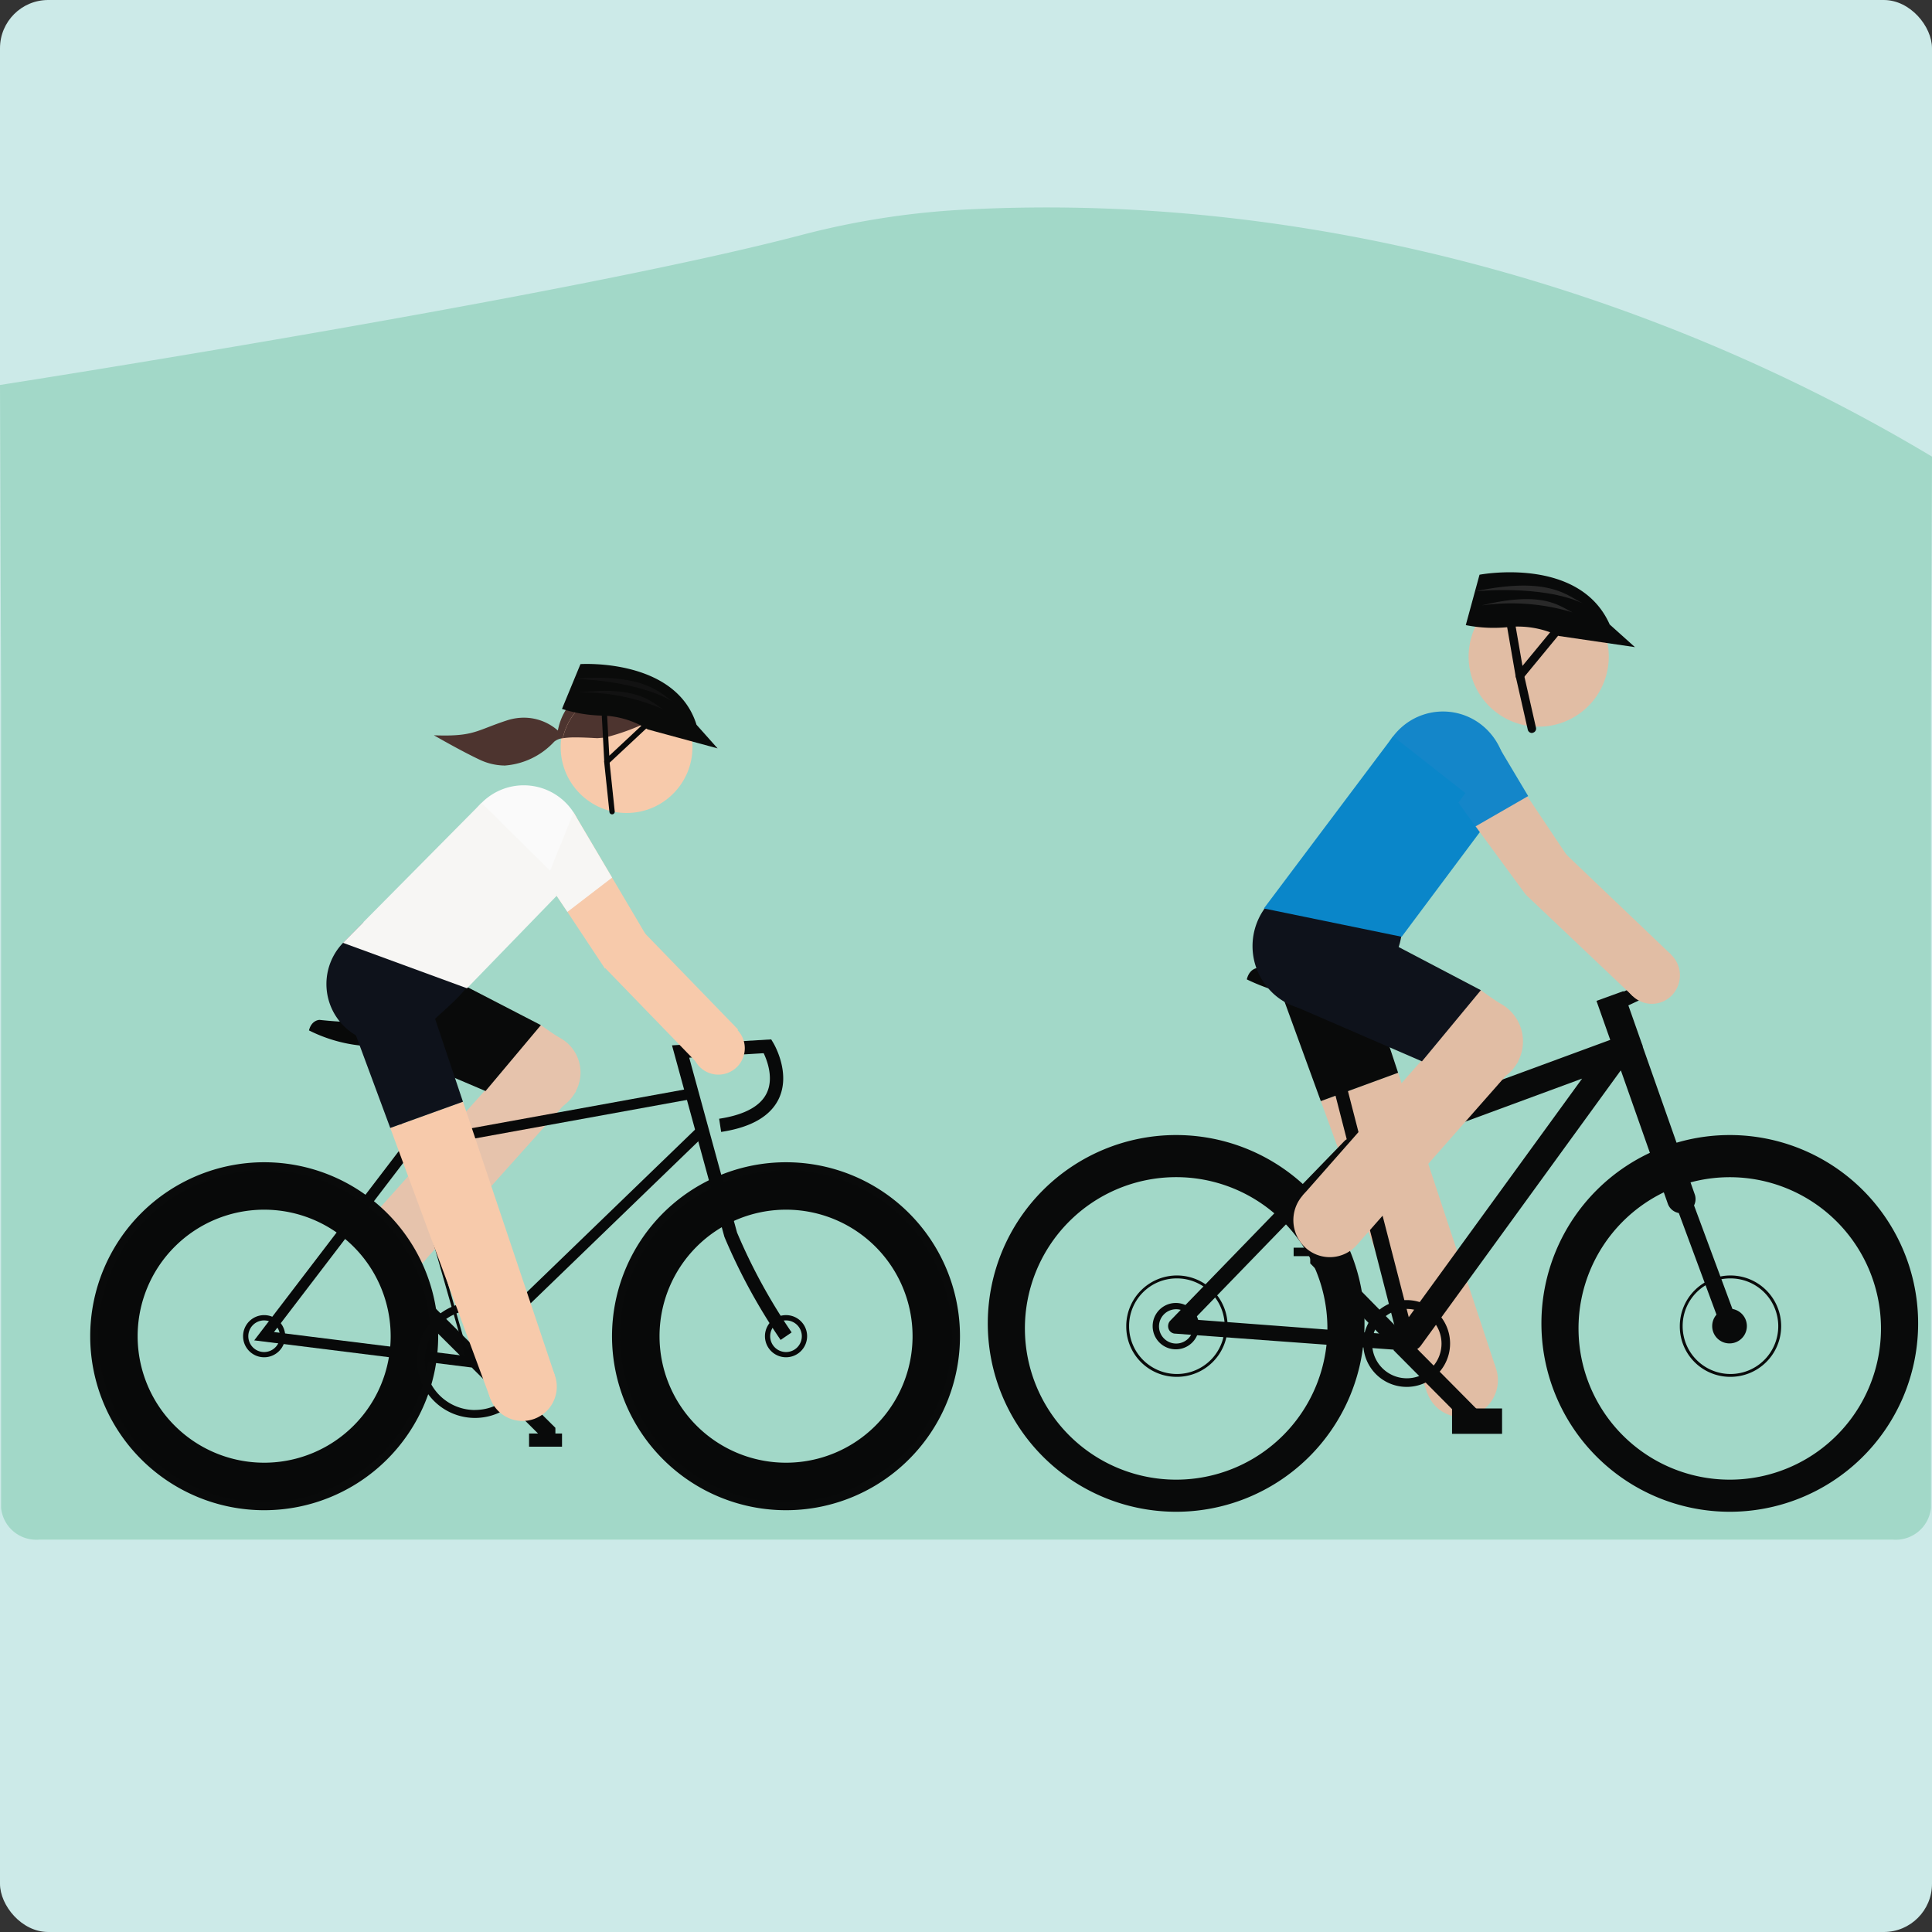 <svg xmlns="http://www.w3.org/2000/svg" width="144.86" height="144.86" viewBox="0 0 144.86 144.86"><rect x="0" y="0" width="144.86" height="144.86" fill="#333333" stroke="none"/><g id="Group_5489" data-name="Group 5489" transform="translate(-728.089 -5745.793)"><g id="Rectangle_1151" data-name="Rectangle 1151" transform="translate(728.089 5745.793)"><rect id="Rectangle_1293" data-name="Rectangle 1293" width="144.86" height="144.86" rx="3.614" transform="translate(0 0)" fill="#cceae8"></rect></g><path id="Path_2990" data-name="Path 2990" d="M253.654,178.877s42.667-6.642,60.246-11.285a60.688,60.688,0,0,1,12.393-1.88c25.66-1.289,51.4,6.055,72.221,18.537l-.078,19.1V263.08a2.654,2.654,0,0,1-2.867,2.371H256.6a2.651,2.651,0,0,1-2.864-2.371V202.252Z" transform="translate(474.435 5595.781)" fill="#a2d8c8"></path><g id="Group_1322" data-name="Group 1322" transform="translate(734.848 5795.575)"><g id="Group_1321" data-name="Group 1321" transform="translate(0 0)"><g id="Group_1314" data-name="Group 1314" transform="translate(20.562 27.077)"><g id="Group_1313" data-name="Group 1313" transform="translate(0 1.552)"><path id="Path_1332" data-name="Path 1332" d="M279.008,190.433a2.572,2.572,0,1,1-.2-3.632l0,0h0A2.572,2.572,0,0,1,279.008,190.433Z" transform="translate(-274.519 -174.283)" fill="#e6c3ac"></path><rect id="Rectangle_885" data-name="Rectangle 885" width="17.073" height="5.138" transform="translate(0.654 12.72) rotate(-48.162)" fill="#e6c3ac"></rect></g><path id="Path_1333" data-name="Path 1333" d="M282.407,188.143a2.965,2.965,0,0,1-5.25-2.759l.067-.129a9.411,9.411,0,0,1,2.589-2.117s.923.677,1.444.967a2.958,2.958,0,0,1,1.159,4.02Z" transform="translate(-266.579 -183.138)" fill="#e6c3ac"></path></g><g id="Group_1316" data-name="Group 1316" transform="translate(0 26.689)"><path id="Path_1334" data-name="Path 1334" d="M274.056,188.018a1.58,1.58,0,1,0,1.582,1.582h0a1.581,1.581,0,0,0-1.578-1.582Zm0,2.768a1.186,1.186,0,1,1,1.186-1.19h0A1.189,1.189,0,0,1,274.056,190.786Z" transform="translate(-261.011 -165.882)" fill="#080909"></path><g id="Group_1315" data-name="Group 1315" transform="translate(22.041 19.154)"><path id="Path_1335" data-name="Path 1335" d="M281.327,193.828l-.842-.147-5.326-5.3a.586.586,0,0,1-.013-.833v0h0a.647.647,0,0,1,.882,0l5.295,5.254Z" transform="translate(-274.408 -187.29)" fill="#090a0a"></path><rect id="Rectangle_886" data-name="Rectangle 886" width="2.471" height="0.988" fill="#090a0a"></rect></g><path id="Path_1336" data-name="Path 1336" d="M282.95,185.446A13.045,13.045,0,1,0,296,198.491h0A13.042,13.042,0,0,0,282.95,185.446Zm0,23.714a10.674,10.674,0,1,1,10.674-10.674h0A10.672,10.672,0,0,1,282.95,209.16Z" transform="translate(-269.905 -174.772)" fill="#090a0a"></path><path id="Path_1337" data-name="Path 1337" d="M282.49,185.579a12.452,12.452,0,1,0,12.452,12.452,12.453,12.453,0,0,0-12.452-12.452Zm0,21.936a9.486,9.486,0,1,1,9.488-9.488h0a9.486,9.486,0,0,1-9.484,9.488Z" transform="translate(-269.445 -174.313)" fill="#080909"></path><path id="Path_1338" data-name="Path 1338" d="M291.734,185.446a13.045,13.045,0,1,0,13.041,13.045h0a13.041,13.041,0,0,0-13.041-13.045Zm0,23.714a10.674,10.674,0,1,1,10.674-10.674h0A10.675,10.675,0,0,1,291.734,209.16Z" transform="translate(-239.555 -174.772)" fill="#090a0a"></path><path id="Path_1339" data-name="Path 1339" d="M291.275,185.579a12.452,12.452,0,1,0,12.452,12.452h0a12.452,12.452,0,0,0-12.452-12.452Zm0,21.936a9.486,9.486,0,1,1,9.484-9.488h0a9.486,9.486,0,0,1-9.484,9.488Z" transform="translate(-239.095 -174.313)" fill="#080909"></path><line id="Line_493" data-name="Line 493" x1="1.779" y1="6.72" transform="translate(21.545 1.187)" fill="none" stroke="#090a0a" stroke-width="0.216"></line><line id="Line_494" data-name="Line 494" x1="5.139" y1="17.986" transform="translate(23.324 7.906)" fill="none" stroke="#080909" stroke-width="0.216"></line><path id="Line_495" data-name="Line 495" d="M0,17,8.795,8.5,17.59,0" transform="translate(28.263 8.301)" fill="none" stroke="#080909" stroke-width="0.8"></path><path id="Path_1340" data-name="Path 1340" d="M274.376,183.051a36.76,36.76,0,0,0,4.541.2c3.142,0,5.143-.2,5.731.789a16.173,16.173,0,0,0-5.531.989,11.228,11.228,0,0,1-5.531-1.19C273.779,183.051,274.376,183.051,274.376,183.051Z" transform="translate(-257.177 -183.051)" fill="#080909"></path><path id="Path_1341" data-name="Path 1341" d="M282.84,188.018a1.58,1.58,0,1,0,1.577,1.582h0a1.578,1.578,0,0,0-1.573-1.582Zm0,2.768a1.186,1.186,0,1,1,1.181-1.19h0a1.184,1.184,0,0,1-1.177,1.19Z" transform="translate(-230.66 -165.882)" fill="#080909"></path><line id="Line_496" data-name="Line 496" y1="3.952" x2="21.74" transform="translate(23.324 5.535)" fill="none" stroke="#080909" stroke-width="0.8"></line><path id="Path_1342" data-name="Path 1342" d="M287.75,205.23a43.255,43.255,0,0,1-4.154-7.608l-3.757-13.735,6.52-.392s2.968,4.938-3.556,5.927" transform="translate(-235.566 -181.516)" fill="none" stroke="#080909" stroke-width="1"></path><path id="Path_1343" data-name="Path 1343" d="M283.7,185.18l-10.87,14.23,15.813,1.974" transform="translate(-259.787 -175.692)" fill="none" stroke="#080909" stroke-width="0.8"></path><rect id="Rectangle_887" data-name="Rectangle 887" width="2.471" height="0.988" transform="translate(32.91 31.013)" fill="#090a0a"></rect><path id="Path_1344" data-name="Path 1344" d="M279.754,187.8a4.347,4.347,0,1,0,4.345,4.35h0a4.34,4.34,0,0,0-4.341-4.35h0Zm0,8.1a3.755,3.755,0,1,1,3.753-3.757v0a3.753,3.753,0,0,1-3.753,3.752Z" transform="translate(-250.896 -166.649)" fill="#090a0a"></path><path id="Path_1345" data-name="Path 1345" d="M282.657,195.158l-.842-.147-5.326-5.3a.6.6,0,0,1-.013-.842h0a.647.647,0,0,1,.882,0l5.295,5.254Z" transform="translate(-247.77 -163.538)" fill="#090a0a"></path></g><g id="Group_1317" data-name="Group 1317" transform="translate(17.741 19.38)"><path id="Path_1346" data-name="Path 1346" d="M274.384,187.325l9.685,4.127,4.149-4.942-8.4-4.345Z" transform="translate(-272.163 -178.808)" fill="#090a0a"></path><path id="Path_1347" data-name="Path 1347" d="M281.459,189.17a4.447,4.447,0,0,1-6.351-6.226c.722-.735,1.515-1.533,1.515-1.533s6.765,1.373,7.786,2.371C286.161,185.5,283.179,187.414,281.459,189.17Z" transform="translate(-273.886 -181.411)" fill="#0e121b"></path></g><ellipse id="Ellipse_173" data-name="Ellipse 173" cx="4.941" cy="4.941" rx="4.941" ry="4.941" transform="translate(35.28 1.294)" fill="#f7caab"></ellipse><path id="Path_1348" data-name="Path 1348" d="M283.056,187.29a4.447,4.447,0,1,1,1.333-6.146h0a4.448,4.448,0,0,1-1.328,6.146Z" transform="translate(-248.138 -170.004)" fill="#fafafa"></path><path id="Path_1349" data-name="Path 1349" d="M283.386,186.479a1.978,1.978,0,1,1,.04-2.794h0a1.973,1.973,0,0,1-.04,2.794Z" transform="translate(-234.901 -156.247)" fill="#f7caab"></path><rect id="Rectangle_888" data-name="Rectangle 888" width="3.952" height="10.277" transform="translate(38.595 22.782) rotate(-44.091)" fill="#f7caab"></rect><path id="Path_1350" data-name="Path 1350" d="M274.158,189.891,284.551,179.4l6.32,6.257-7.411,7.643Z" transform="translate(-255.203 -168.982)" fill="#f7f6f4"></path><path id="Path_1351" data-name="Path 1351" d="M279.073,179.562l5.451,9.225-3.106,2.473-3.677-5.553Z" transform="translate(-242.821 -168.422)" fill="#f7caab"></path><path id="Path_1352" data-name="Path 1352" d="M279.636,179.562l2.884,4.88-3.351,2.571-1.591-2.371Z" transform="translate(-243.385 -168.422)" fill="#f7f6f4"></path><line id="Line_497" data-name="Line 497" x2="0.395" y2="3.755" transform="translate(38.739 7.323)" fill="none" stroke="#090a0a" stroke-linecap="round" stroke-linejoin="round" stroke-width="0.4"></line><g id="Group_1318" data-name="Group 1318" transform="translate(19.81 26.101)"><path id="Path_1353" data-name="Path 1353" d="M281.583,190.313a2.572,2.572,0,1,1-3.311-1.506h0A2.574,2.574,0,0,1,281.583,190.313Z" transform="translate(-266.568 -163.128)" fill="#f7caab"></path><path id="Path_1354" data-name="Path 1354" d="M287.277,204.9l-4.813,1.8-7.51-20.3,5.451-1.974Z" transform="translate(-272.262 -177.71)" fill="#f7caab"></path><path id="Path_1355" data-name="Path 1355" d="M277.042,191.609l-2.692-7.26,5.883-1.431,2.26,6.725Z" transform="translate(-274.35 -182.919)" fill="#0e121b"></path></g><g id="Group_1319" data-name="Group 1319" transform="translate(25.773 3.281)"><path id="Path_1356" data-name="Path 1356" d="M280.965,182.133a4.461,4.461,0,0,1-1.854-.441c-1.413-.664-3.423-1.827-3.423-1.827.308.014.584.018.838.018,2.224,0,2.549-.45,4.626-1.128a4.1,4.1,0,0,1,1.288-.209,3.854,3.854,0,0,1,2.545.963,4.407,4.407,0,0,1,.669-1.658.255.255,0,0,1,.187-.049,2.593,2.593,0,0,1,.642.12,4.664,4.664,0,0,0-1.132,2.166,1.2,1.2,0,0,0-.642.259,5.6,5.6,0,0,1-3.748,1.791" transform="translate(-275.688 -177.798)" fill="#4d342f"></path><path id="Path_1357" data-name="Path 1357" d="M277.861,180a4.66,4.66,0,0,1,1.132-2.17c1.061.3,4.421.611,5.629.762a17.284,17.284,0,0,1-3.6,1.355l-.561.045h0l-.214-.009c-.544-.031-1.007-.049-1.408-.049a6.033,6.033,0,0,0-.98.062" transform="translate(-268.194 -177.707)" fill="#4d342f"></path></g><path id="Path_1358" data-name="Path 1358" d="M278.554,177.863l.2,3.753,3.164-2.955" transform="translate(-240.007 -174.295)" fill="none" stroke="#090a0a" stroke-linecap="round" stroke-linejoin="round" stroke-width="0.4"></path><path id="Path_1359" data-name="Path 1359" d="M277.843,180.434l1.386-3.36s7.14-.472,8.7,4.546l1.582,1.774-5.237-1.422a6.711,6.711,0,0,0-3.285-1.034A10.6,10.6,0,0,1,277.843,180.434Z" transform="translate(-242.465 -177.062)" fill="#0a0b0a"></path><g id="Group_1320" data-name="Group 1320" transform="translate(36.291 1.037)"><path id="Path_1360" data-name="Path 1360" d="M284.447,178.9c-.856-.495-1.8-1.783-6.315-1.27A15.245,15.245,0,0,1,284.447,178.9Z" transform="translate(-277.758 -176.53)" fill="#121212"></path><path id="Path_1361" data-name="Path 1361" d="M285.526,179.131c-1-.628-2.073-2.2-7.478-1.76C278.039,177.371,282.781,177.455,285.526,179.131Z" transform="translate(-278.048 -177.295)" fill="#121212"></path></g></g></g><g id="Group_1987" data-name="Group 1987" transform="translate(802.153 5788.702)"><g id="Group_1985" data-name="Group 1985" transform="translate(0 0)"><g id="Group_1961" data-name="Group 1961" transform="translate(22.112 30.274)"><g id="Group_1958" data-name="Group 1958" transform="translate(10.666 27.529)"><path id="Path_2369" data-name="Path 2369" d="M297.655,190.29a2.779,2.779,0,0,1-1.6,3.565,2.717,2.717,0,0,1-3.5-1.587l-.013-.036a2.783,2.783,0,0,1,1.6-3.57,2.716,2.716,0,0,1,3.5,1.591Z" transform="translate(-292.361 -188.49)" fill="#e1bda4"></path></g><g id="Group_1959" data-name="Group 1959" transform="translate(2.857 7.246)"><path id="Path_2370" data-name="Path 2370" d="M303.712,206.022l-5.116,1.943-7.986-21.9,5.794-2.13Z" transform="translate(-290.609 -183.939)" fill="#e1bda4"></path></g><g id="Group_1960" data-name="Group 1960"><path id="Path_2371" data-name="Path 2371" d="M292.825,191.69l-2.857-7.835,6.253-1.542,2.4,7.251Z" transform="translate(-289.968 -182.313)" fill="#090a0a"></path></g></g><g id="Group_1962" data-name="Group 1962" transform="translate(0 29.668)"><path id="Path_2372" data-name="Path 2372" d="M291.215,189.556a1.738,1.738,0,1,1,0-.009Zm-.428,0a1.286,1.286,0,1,0-1.288,1.3,1.285,1.285,0,0,0,1.288-1.3Z" transform="translate(-275.378 -162.695)" fill="#090a0a"></path><path id="Path_2373" data-name="Path 2373" d="M291.838,188.354l.9.165,5.763,5.82a.658.658,0,0,1,.014.923h0a.687.687,0,0,1-.949,0l-5.731-5.771Z" transform="translate(-261.406 -160.825)" fill="#090a0a"></path><rect id="Rectangle_1121" data-name="Rectangle 1121" width="3.75" height="1.903" transform="translate(34.81 33.028)" fill="#090a0a"></rect><path id="Path_2374" data-name="Path 2374" d="M291.08,194.95a3.8,3.8,0,1,0-3.743-3.855v.058A3.766,3.766,0,0,0,291.08,194.95Zm0-7.38a3.584,3.584,0,1,1-3.53,3.637l0-.054a3.564,3.564,0,0,1,3.534-3.583Z" transform="translate(-276.955 -164.293)" fill="#090a0a"></path><path id="Path_2375" data-name="Path 2375" d="M300.393,194.95a3.8,3.8,0,1,0-3.744-3.855v.058A3.775,3.775,0,0,0,300.393,194.95Zm0-7.38a3.584,3.584,0,1,1-3.53,3.637v-.054a3.564,3.564,0,0,1,3.53-3.583Z" transform="translate(-244.762 -164.293)" fill="#090a0a"></path><path id="Path_2376" data-name="Path 2376" d="M322.565,199.32a14.123,14.123,0,1,1-14.124-14.332A14.125,14.125,0,0,1,322.565,199.32Zm-2.786,0a11.339,11.339,0,1,0-11.338,11.507,11.333,11.333,0,0,0,11.338-11.507Z" transform="translate(-252.81 -172.46)" fill="#090a0a"></path><path id="Path_2377" data-name="Path 2377" d="M313.251,199.32a14.123,14.123,0,1,1-14.119-14.332A14.124,14.124,0,0,1,313.251,199.32Zm-2.781,0a11.341,11.341,0,1,0-11.338,11.507A11.34,11.34,0,0,0,310.47,199.32Z" transform="translate(-285.007 -172.46)" fill="#090a0a"></path><path id="Path_2378" data-name="Path 2378" d="M293.61,195.225l.954-.258-3.24-12.59-.954.254Z" transform="translate(-266.467 -181.486)" fill="#090a0a"></path><path id="Path_2379" data-name="Path 2379" d="M299.772,189.217a1.3,1.3,0,1,1,0-.018Z" transform="translate(-242.857 -162.357)" fill="#090a0a"></path><path id="Path_2380" data-name="Path 2380" d="M305.893,200.933a.437.437,0,0,0,.379-.143.465.465,0,0,0,.1-.428l-3.86-14.97a.489.489,0,0,0-.6-.356h0a.512.512,0,0,0-.285.2.488.488,0,0,0-.37.152L288.2,198.856a.5.5,0,0,0-.107.526.444.444,0,0,0,.423.285l17.332,1.27Zm-4.158-14.6,3.507,13.633-15.581-1.172Z" transform="translate(-274.44 -172.348)" fill="#090a0a" stroke="#090a0a" stroke-width="0.2"></path><path id="Path_2381" data-name="Path 2381" d="M302.716,202.137a.537.537,0,0,0,.187-.036.546.546,0,0,0,.316-.7l-6.2-16.721a.535.535,0,0,0-.686-.316h0a.544.544,0,0,0-.312.7l6.2,16.721A.54.54,0,0,0,302.716,202.137Z" transform="translate(-247.085 -174.733)" fill="#090a0a" stroke="#090a0a" stroke-width="0.2"></path><path id="Path_2382" data-name="Path 2382" d="M295.935,184.768a.559.559,0,0,0,.223-.049l2.781-1.3a.55.55,0,0,0,.263-.722.529.529,0,0,0-.7-.267l-.013,0-2.781,1.3a.542.542,0,0,0-.254.722A.53.53,0,0,0,295.935,184.768Z" transform="translate(-249.075 -181.47)" fill="#090a0a"></path><path id="Path_2383" data-name="Path 2383" d="M298.14,183.294a1.07,1.07,0,1,1-1.07-1.083,1.071,1.071,0,0,1,1.07,1.083Z" transform="translate(-247.002 -182.059)" fill="#090a0a"></path><path id="Path_2384" data-name="Path 2384" d="M300.525,196.573a1.061,1.061,0,0,0,1-1.448l-3.9-11.075a1.061,1.061,0,0,0-1.35-.66l-.018,0a1.086,1.086,0,0,0-.642,1.386l3.9,11.075A1.065,1.065,0,0,0,300.525,196.573Z" transform="translate(-248.531 -178.185)" fill="#090a0a"></path><path id="Path_2385" data-name="Path 2385" d="M295.864,206.848a1,1,0,0,0,.8-.406l15.617-21.5a1.01,1.01,0,0,0,0-1.19.979.979,0,0,0-1.128-.343l-19.472,7.166a1,1,0,0,0-.593,1.283.981.981,0,0,0,1.252.606h.013l16.405-6.048-13.687,18.838a1.015,1.015,0,0,0,.209,1.4A.986.986,0,0,0,295.864,206.848Z" transform="translate(-264.197 -178.121)" fill="#090a0a"></path><path id="Path_2386" data-name="Path 2386" d="M297.11,188.579l-1.863-5.281,2.014-.731,1.453,4.127Z" transform="translate(-249.608 -180.829)" fill="#090a0a"></path><path id="Path_2387" data-name="Path 2387" d="M297.772,191.023a3.254,3.254,0,1,1,0-.009Zm-.642,0a2.6,2.6,0,1,0,0,.009v-.009Z" transform="translate(-263.11 -162.861)" fill="#090a0a"></path><rect id="Rectangle_1122" data-name="Rectangle 1122" width="3.75" height="0.634" transform="translate(22.932 20.974)" fill="#090a0a"></rect><path id="Path_2388" data-name="Path 2388" d="M290.435,186.891l.825.165,5.718,5.825a.658.658,0,0,1-.009.923h0a.6.6,0,0,1-.847.031l-.031-.031-5.66-5.771Z" transform="translate(-266.256 -165.882)" fill="#090a0a"></path><path id="Path_2389" data-name="Path 2389" d="M290.2,182.177a38.491,38.491,0,0,0,4.862.214,19.753,19.753,0,0,1,5.375.272c.343.125.459.584-.018.611a15.426,15.426,0,0,0-5.143,1.047c-2.536.428-5.914-1.288-5.914-1.288C289.57,182.177,290.2,182.177,290.2,182.177Z" transform="translate(-269.941 -182.177)" fill="#090a0a"></path></g><g id="Group_1967" data-name="Group 1967" transform="translate(22.911 31.335)"><g id="Group_1965" data-name="Group 1965" transform="translate(0 1.658)"><g id="Group_1963" data-name="Group 1963" transform="translate(0 12.811)"><path id="Path_2390" data-name="Path 2390" d="M294.915,190.421a2.7,2.7,0,0,1-3.811.258l-.049-.045a2.8,2.8,0,0,1-.21-3.913,2.7,2.7,0,0,1,3.81-.258l.045.045A2.8,2.8,0,0,1,294.915,190.421Z" transform="translate(-290.147 -185.798)" fill="#e1bda4"></path></g><g id="Group_1964" data-name="Group 1964" transform="translate(0.698)"><path id="Path_2391" data-name="Path 2391" d="M294.373,200.357l-4.069-3.7L302.4,182.923l4.069,3.7Z" transform="translate(-290.304 -182.923)" fill="#e1bda4"></path></g></g><g id="Group_1966" data-name="Group 1966" transform="translate(10.915)"><path id="Path_2392" data-name="Path 2392" d="M298.5,187.944a3.13,3.13,0,0,1-4.238,1.27l-.049-.027a3.225,3.225,0,0,1-1.221-4.35,9.934,9.934,0,0,1,2.754-2.286s.98.735,1.533,1.043A3.226,3.226,0,0,1,298.5,187.944Z" transform="translate(-292.596 -182.551)" fill="#e1bda4"></path></g></g><g id="Group_1970" data-name="Group 1970" transform="translate(19.85 23.019)"><g id="Group_1968" data-name="Group 1968" transform="translate(2.422 3.628)"><path id="Path_2393" data-name="Path 2393" d="M290,187.07l10.286,4.452,4.417-5.335-8.931-4.688Z" transform="translate(-290.004 -181.499)" fill="#0e121b"></path></g><g id="Group_1969" data-name="Group 1969"><path id="Path_2394" data-name="Path 2394" d="M297.565,189.059a4.675,4.675,0,0,1-6.609.138l-.076-.076a4.844,4.844,0,0,1-.067-6.783c.771-.793,1.613-1.653,1.613-1.653s8.232,1.021,8.276,2.558C300.809,186.924,299.392,187.165,297.565,189.059Z" transform="translate(-289.461 -180.685)" fill="#0e121b"></path></g></g><g id="Group_1984" data-name="Group 1984" transform="translate(20.699)"><g id="Group_1971" data-name="Group 1971" transform="translate(15.353 1.074)"><path id="Path_2395" data-name="Path 2395" d="M303.574,180.44a5.254,5.254,0,1,1-5.847-4.648A5.312,5.312,0,0,1,303.574,180.44Z" transform="translate(-293.096 -175.761)" fill="#e1bda4"></path></g><g id="Group_1972" data-name="Group 1972" transform="translate(8.7 10.438)"><path id="Path_2396" data-name="Path 2396" d="M299.353,186.347a4.683,4.683,0,0,1-6.6-.548l-.058-.071a4.848,4.848,0,0,1,.615-6.756,4.676,4.676,0,0,1,6.591.544l.067.08A4.842,4.842,0,0,1,299.353,186.347Z" transform="translate(-291.603 -177.862)" fill="#1486c9"></path></g><g id="Group_1973" data-name="Group 1973" transform="translate(26.993 28.093)"><path id="Path_2397" data-name="Path 2397" d="M299.346,185.409a2.083,2.083,0,0,1-2.937.138l-.031-.031a2.154,2.154,0,0,1-.107-3.013,2.079,2.079,0,0,1,2.937-.138l.036.031A2.154,2.154,0,0,1,299.346,185.409Z" transform="translate(-295.708 -181.823)" fill="#e1bda4"></path></g><g id="Group_1974" data-name="Group 1974" transform="translate(19.628 20.978)"><path id="Path_2398" data-name="Path 2398" d="M294.055,183.409l8.036,7.621,2.866-3.12-8.049-7.683Z" transform="translate(-294.055 -180.227)" fill="#e1bda4"></path></g><g id="Group_1975" data-name="Group 1975" transform="translate(0 12.301)"><path id="Path_2399" data-name="Path 2399" d="M289.651,191.186l9.693-12.906,7.478,5.874-6.837,9.154Z" transform="translate(-289.651 -178.28)" fill="#0a86c9"></path></g><g id="Group_1976" data-name="Group 1976" transform="translate(15.875 13.482)"><path id="Path_2400" data-name="Path 2400" d="M294.875,178.545l5.25,7.844-3.16,2.83-3.752-5.107Z" transform="translate(-293.213 -178.545)" fill="#e1bda4"></path></g><g id="Group_1977" data-name="Group 1977" transform="translate(14.587 13.121)"><path id="Path_2401" data-name="Path 2401" d="M295.972,178.464l2.184,3.659-3.949,2.273-1.283-1.783Z" transform="translate(-292.924 -178.464)" fill="#1486c9"></path></g><g id="Group_1978" data-name="Group 1978" transform="translate(18.187 3.436)"><path id="Path_2402" data-name="Path 2402" d="M294.775,180.926a.251.251,0,0,1-.116,0,.328.328,0,0,1-.232-.259l-.691-3.993A.326.326,0,0,1,294,176.3a.313.313,0,0,1,.361.254v0l.575,3.32,2.522-3.062a.317.317,0,0,1,.441-.049l0,0a.323.323,0,0,1,.04.45l-2.959,3.592A.31.31,0,0,1,294.775,180.926Z" transform="translate(-293.732 -176.291)" fill="#090a0a"></path></g><g id="Group_1979" data-name="Group 1979" transform="translate(18.879 7.435)"><path id="Path_2403" data-name="Path 2403" d="M295.139,181.8a.316.316,0,0,1-.343-.25l-.9-3.967a.323.323,0,0,1,.236-.388.316.316,0,0,1,.379.236v0l.9,3.971a.317.317,0,0,1-.236.383h0Z" transform="translate(-293.887 -177.188)" fill="#090a0a"></path></g><g id="Group_1980" data-name="Group 1980" transform="translate(15.14)"><path id="Path_2404" data-name="Path 2404" d="M293.048,179.482l1.03-3.779s7.469-1.435,9.76,3.73l1.894,1.7-5.709-.838a7.076,7.076,0,0,0-3.6-.686A10.717,10.717,0,0,1,293.048,179.482Z" transform="translate(-293.048 -175.52)" fill="#090a0a"></path></g><g id="Group_1983" data-name="Group 1983" transform="translate(15.804 0.998)"><g id="Group_1981" data-name="Group 1981" transform="translate(0.539 1.014)"><path id="Path_2405" data-name="Path 2405" d="M300.141,176.972c-.963-.423-2.126-1.676-6.823-.53A15.923,15.923,0,0,1,300.141,176.972Z" transform="translate(-293.318 -175.971)" fill="#292929"></path></g><g id="Group_1982" data-name="Group 1982"><path id="Path_2406" data-name="Path 2406" d="M301.317,177.081c-1.137-.544-2.474-2.086-8.12-.9C293.2,176.172,298.215,175.646,301.317,177.081Z" transform="translate(-293.197 -175.744)" fill="#292929"></path></g></g></g></g></g></g></svg>